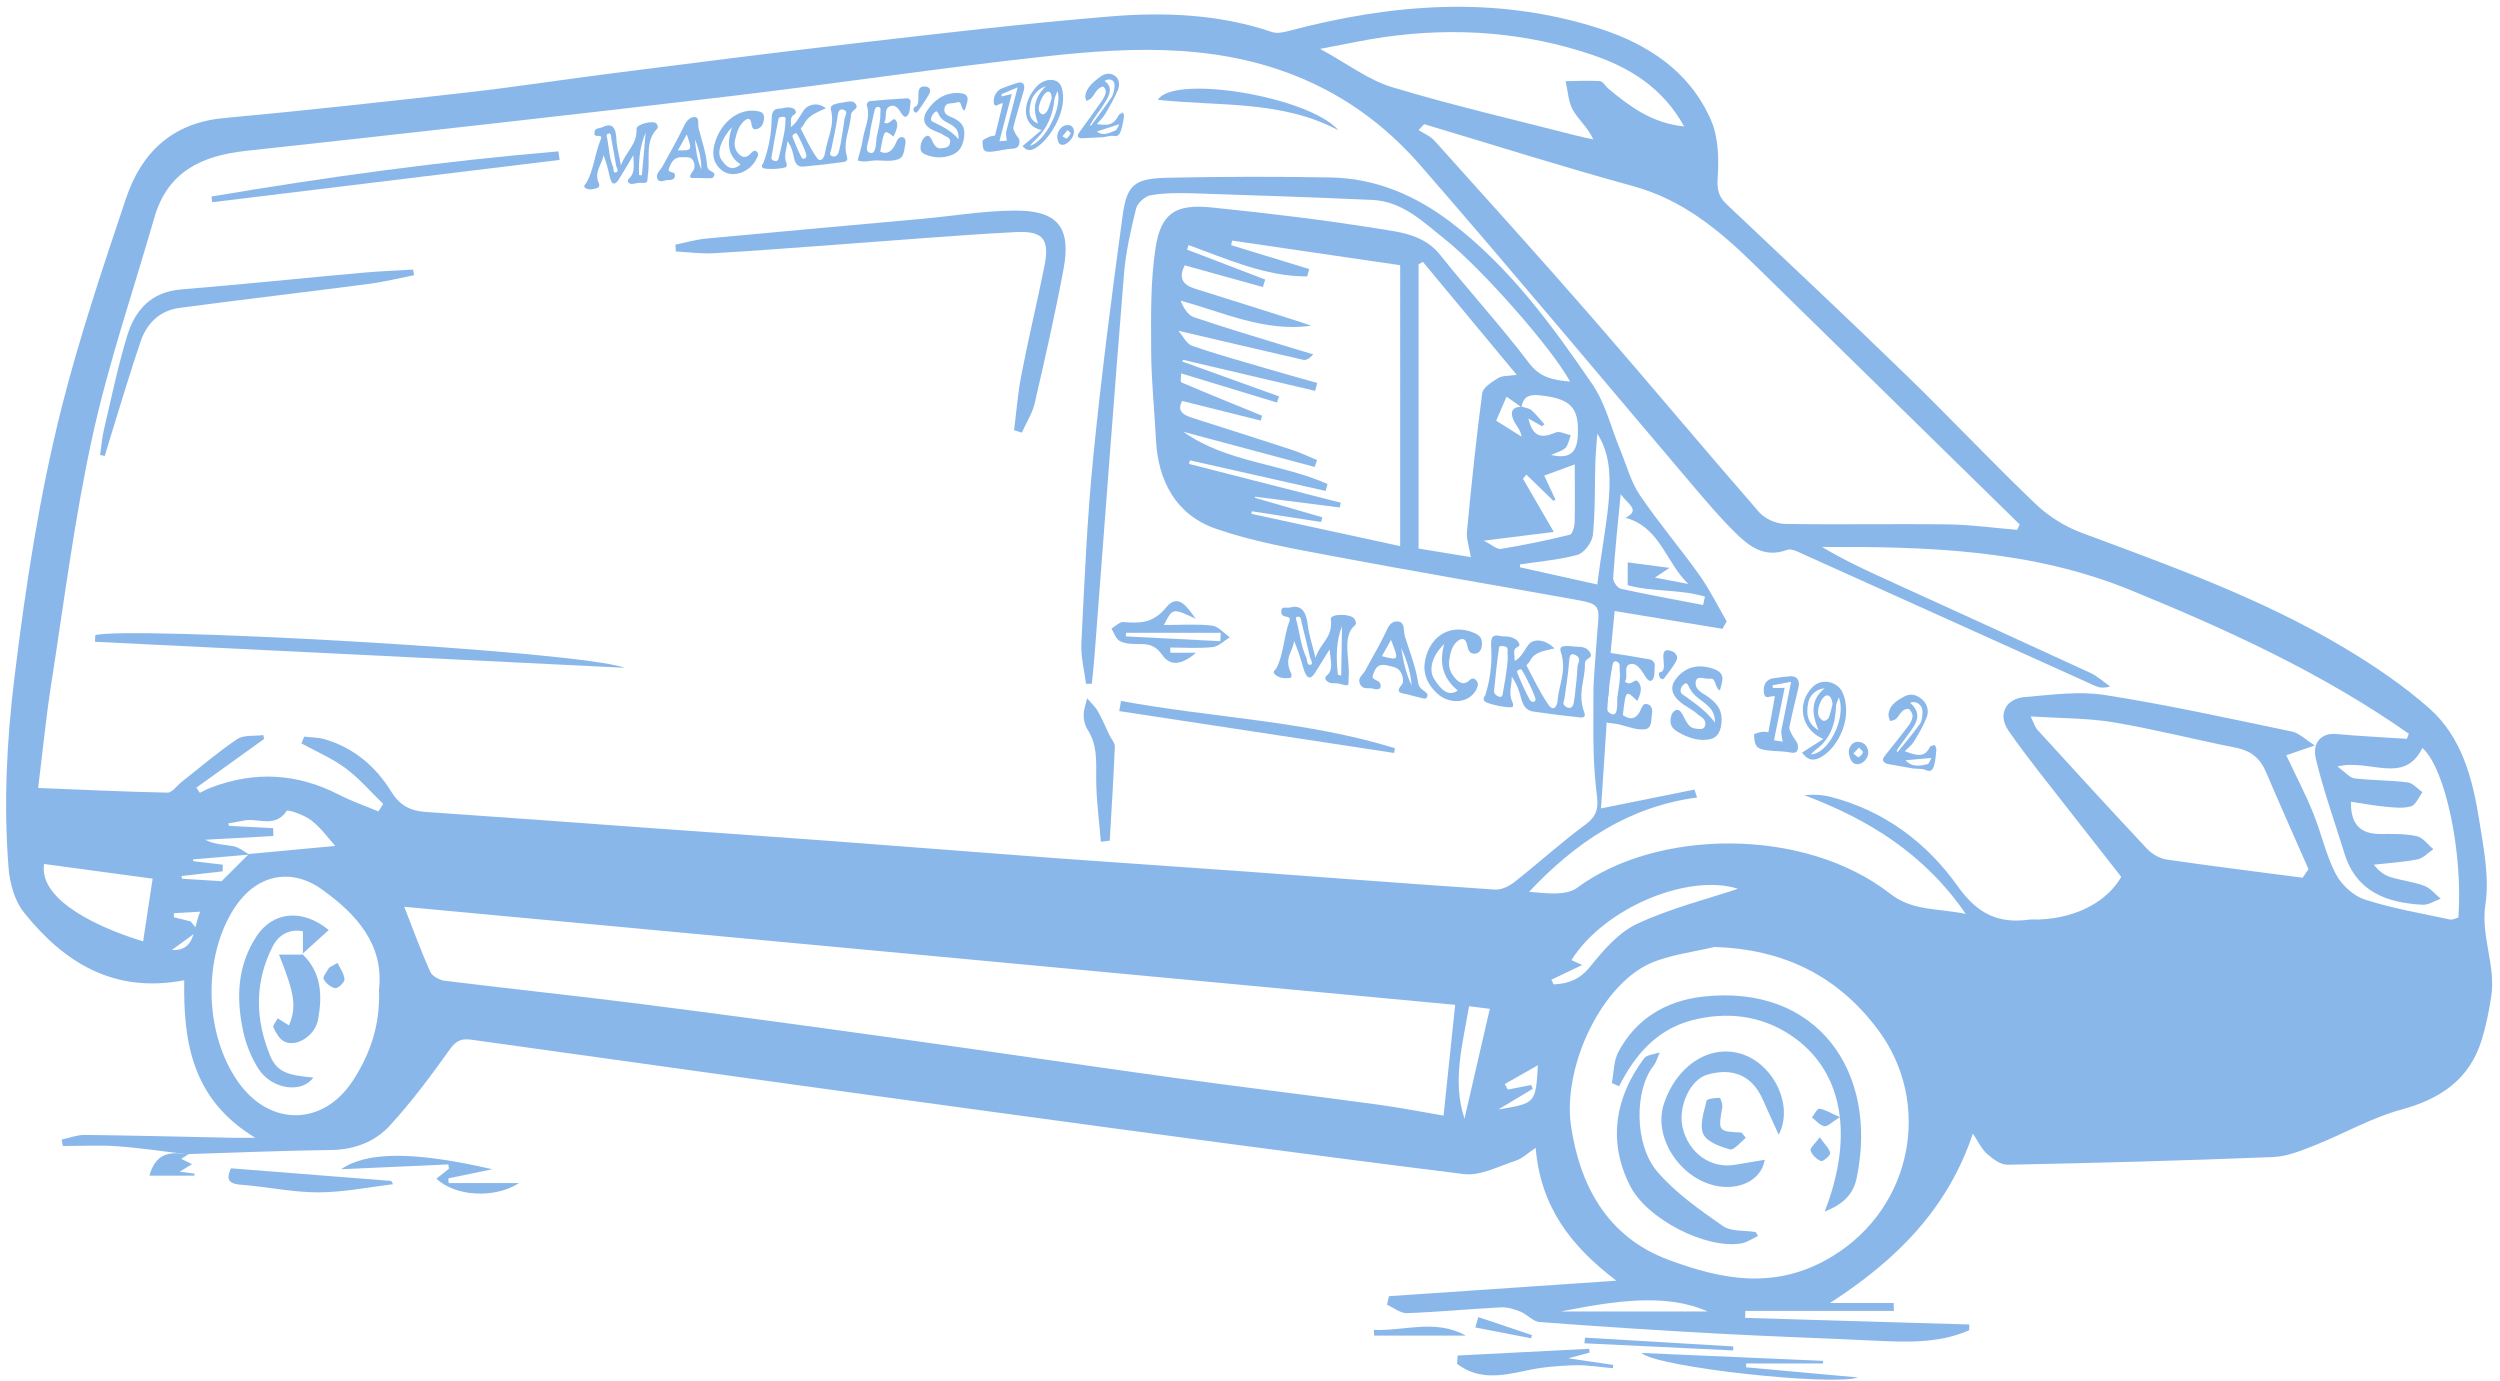 <svg width="295" height="163" viewBox="0 0 295 163" version="1.1" xmlns="http://www.w3.org/2000/svg"><g id="Page-1" stroke="none" stroke-width="1" fill="none" fill-rule="evenodd"><g id="van" fill="#8AB7E9" fill-rule="nonzero"><path d="M20.28 112.1c2.83.14 2.47-2.49 3.34-4.52-1.22.07-2.16.13-3.1.18v.48l1.97.48c.3.37.6.73.91 1.1-1.08.8-2.17 1.6-3.12 2.28m156.52 18.82c4.41-.73 4.41-.73 4.67-5.22-1.4.79-2.66 1.51-3.91 2.22.12.22.25.43.37.65l2.74-.54c.07.15.13.3.2.45-1.17.7-2.33 1.4-4.07 2.44m24.7 23.83c-5.03-2.23-11.16-1.2-17.3 0h17.3zm-28.15-36.01c-.76 4.49-2.01 8.84-.54 13.26.99-4.28 1.98-8.57 2.99-12.96-.71-.09-1.51-.19-2.45-.3m12.47-63.94c-1.27.47-2.37.87-3.6 1.32.47 1.01.89 1.92 1.32 2.83l-.24.15c-1.06-1.04-2.13-2.07-3.19-3.1-.13.17-.27.33-.4.49 1.11 1.91 2.22 3.82 3.64 6.28-2.8.35-5.27.66-8.27 1.03.95.47 1.55 1.05 2.04.97 2.73-.45 5.44-1.01 8.12-1.67.31-.08.56-.99.57-1.52.05-2.18.01-4.36.01-6.78m-6.45 11.8c-.01.11-.02.23-.02.34 3.03.67 6.07 1.35 9.13 2.03.97-7.8 2.71-13.68 0-17.79-.09 1.33-.2 2.35-.23 3.38-.08 2.86 0 5.73-.29 8.57-.09.86-1.02 2.11-1.81 2.34-2.2.6-4.51.78-6.78 1.13m6.06 46.69c.38.17.75.35 1.27.58-1.39.67-2.51 1.21-3.64 1.74.09.18.18.36.27.55 1.72-.08 3.07-.56 4.31-2.1 1.57-1.95 3.39-4.06 5.58-5.07 3.97-1.84 8.3-2.92 11.86-4.11-5.73-1.85-15.68 2.12-19.65 8.41m5.81-54.98c-.35 3.65-.68 6.77-.89 9.89-.03.42.51 1.18.89 1.27 3.23.71 6.48 1.3 9.73 1.92l.21-.99c-2.96-.89-6.22-.54-9.11-1.34v-2.7c1.57.21 3.02.4 4.93.65-.86.58-1.2.8-1.72 1.15 1.51.29 2.73.52 3.95.75-2.62-2.45-3.29-6.68-7.41-7.81 1.76-.92.36-1.51-.58-2.79M18.01 103.68c-4.34-.58-8.58-1.16-12.81-1.73-.66 4.39 6.81 7.66 11.69 9.13.37-2.44.73-4.84 1.12-7.4M167.9 30.9c-.17.1-.34.19-.51.29v33.54c2.09.34 4.11.68 6.17 1.01-.21-1.25-.54-2.15-.46-3.01.52-5.45 1.08-10.9 1.8-16.33.09-.68 1.15-1.33 1.88-1.79.49-.3 1.2-.23 2.19-.38-3.86-4.63-7.47-8.98-11.07-13.33m30.83-15.98c-2.52-4.55-6.39-6.93-10.79-8.43-7.97-2.71-16.18-3.3-24.5-2.13-2.38.33-4.73.86-7.66 1.41 3.23 1.76 5.7 3.68 8.5 4.52 7.17 2.16 14.49 3.85 21.76 5.72.65.17 1.31.29 1.97.44-.68-1.46-1.77-2.34-2.41-3.47-.55-.98-.59-2.26-.86-3.4 1.35-.02 2.71-.1 4.06-.01.34.02.64.6.98.89 2.52 2.08 5.11 4.07 8.95 4.46M44.72 116.79c.61-5.29-2.61-8.89-6.72-11.83-3.73-2.67-7.8-1.7-10.31 2.14-3.82 5.84-3.6 15 .49 20.68 3.73 5.18 9.97 5.08 13.45-.25 2.05-3.15 3.25-6.58 3.09-10.74m226.99-13.22c.23-.34.46-.67.69-1.01-1.68-3.82-3.38-7.64-5.02-11.48-.68-1.59-1.75-2.48-3.47-2.83-4.85-.97-9.66-2.2-14.54-3.02-3.06-.51-6.21-.46-9.75-.69.44.92.53 1.29.76 1.54 4.31 4.72 8.62 9.44 12.99 14.1.58.62 1.51 1.13 2.33 1.25 5.33.78 10.68 1.44 16.01 2.14M165.19 31.29c-6.88-1.01-13.34-1.95-19.8-2.9-.04.18-.07.36-.11.54l9.21 2.82-.24.87c-4.93.01-9.42-2.05-14-3.7-.06.18-.11.36-.17.54 3.07 1.18 6.15 2.35 9.22 3.53-.09.29-.19.58-.28.88-3.08-.86-6.17-1.71-9.22-2.56-.8 1.57-.16 2.33 1.25 2.77 3.8 1.18 7.59 2.39 11.38 3.59.77.24 1.54.51 2.3.77-5.53.75-10.3-1.57-15.43-2.96.37.86.86 1.7 1.56 1.94 3.55 1.21 7.15 2.28 10.73 3.38 1.12.35 2.25.67 3.37 1.01-.48.55-.86.72-1.18.65-4.8-1.1-9.58-2.23-14.73-3.43.55.63.97 1.55 1.62 1.78 2.91 1.01 5.88 1.82 8.83 2.69 1.97.58 3.95 1.13 5.93 1.69l-.24.93-15.59-3.66c-.03.07-.06.13-.09.2 3.8 1.37 7.6 2.74 11.41 4.11-.08.24-.16.49-.23.73-3.73-1.13-7.46-2.27-11.31-3.44 0 .38-.12 1.01.02 1.06 3.16 1.35 6.34 2.63 9.52 3.93-.05.19-.1.38-.15.58-3.07-.77-6.14-1.54-9.28-2.32-.7 1.33.31 1.71 1.37 2.05 3.86 1.24 7.73 2.45 11.59 3.72 1.01.33 1.97.8 2.96 1.21l-.27.81c-5.17-1.38-10.33-2.77-15.5-4.15 5.08 3.62 11.49 3.71 17 6.16-.07.27-.14.54-.21.82-5.34-1.2-10.68-2.4-16.02-3.61-.04.14-.08.28-.11.42 5.97 1.53 11.94 3.05 17.92 4.58-.04.19-.09.37-.13.56-3.33-.42-6.66-.85-9.99-1.27-.01.04-.01.09-.02.13 2.65.77 5.3 1.53 7.95 2.3-.05.18-.09.37-.14.55l-8.17-1.26-.06.3c5.87 1.27 11.74 2.55 17.56 3.81V31.29h-.03zm37.14 80.45c-2.38.56-4.85.87-7.11 1.73-6.16 2.34-10.87 12.38-9.84 19.38 1.03 6.97 4.22 13.08 11.45 15.79 6.49 2.43 12.87 3.62 19.46-.44 9.47-5.82 11.67-18.1 5.38-26.6-4.8-6.48-11.2-9.58-19.34-9.86m-34.28-97.09c-.22.23-.43.46-.65.7.63.41 1.38.71 1.87 1.25 6.23 6.94 12.49 13.86 18.61 20.89 6.62 7.6 13.08 15.35 19.7 22.95.67.77 1.99 1.36 3.02 1.38 6.44.11 12.89-.03 19.34.06 2.7.04 5.4.42 8.09.64.1-.21.19-.43.29-.64-10.42-10.21-20.85-20.42-31.27-30.63-4.16-4.08-8.53-7.71-14.39-9.3-8.25-2.26-16.41-4.85-24.61-7.3M47.7 107c1.11 2.83 2 5.29 3.07 7.68.23.51 1.09.97 1.71 1.05 7.76.96 15.54 1.77 23.29 2.76 9.84 1.25 19.67 2.59 29.5 3.96 10.87 1.51 21.72 3.13 32.59 4.64 8.18 1.13 16.38 2.12 24.57 3.23 2.79.38 5.55.92 7.91 1.32.47-4.52.92-8.73 1.37-13.07-41.02-3.84-82.37-7.7-124.01-11.57m140.79-32.52c.3-3.15.3-3.2-2.8-3.76-9.47-1.71-18.97-3.31-28.43-5.1-4.64-.88-9.36-1.69-13.79-3.23-4.7-1.64-6.83-5.61-7.07-10.56-.17-3.46-.55-6.91-.56-10.36-.02-4.04-.1-8.14.5-12.12.63-4.19 2.34-5.31 6.64-4.87 6.59.67 13.17 1.46 19.71 2.51 2.58.41 5.36.7 7.27 3.11 3.42 4.3 7.15 8.36 10.46 12.73 1.35 1.78 2.9 2.01 4.85 2.2-2.03-3.81-10.42-13.35-14.77-16.8-2.58-2.05-5-4.48-8.58-4.64-7.06-.31-14.12-.56-21.18-.78-1.65-.05-3.33-.05-4.94.22-.67.11-1.58.92-1.74 1.57-.63 2.55-1.22 5.14-1.43 7.75-1.22 14.98-2.32 29.98-3.47 44.97-.09 1.12-.21 2.24-.32 3.36-.23 0-.46.01-.69.01-.2-1.6-.63-3.22-.55-4.81.37-7.29.67-14.58 1.39-21.84.95-9.56 2.18-19.1 3.48-28.61.51-3.71 1.44-4.38 5.4-4.46 6.39-.13 12.78-.15 19.17-.03 5.29.1 9.97 2.1 14.15 5.28 6.88 5.23 11.92 12.11 16.72 19.14 1.56 2.29 2.22 5.19 3.31 7.81.73 1.77 1.23 3.7 2.28 5.25 2.19 3.24 4.74 6.22 7.01 9.41 1.23 1.73 2.17 3.65 3.24 5.49-.16.29-.33.58-.5.88-4.21-.69-8.41-1.39-12.72-2.1-.17 1.78-.34 3.47-.51 5.22l-.51 9.18c-.2 3.03-.4 6.08-.59 8.89 3.79-.76 7.4-1.49 11.02-2.22.11.31.21.62.32.93-8.12 1.08-14.38 5.34-19.83 11.13 2.03.17 4.35.51 5.68-.48 9.33-6.92 26.73-7.25 36.95.72 2.62 2.05 5.57 1.68 8.9 2.37-4.94-7.18-11.54-11.17-19.05-14.01 1.11-.11 2.14-.05 3.11.2 6.34 1.63 11.37 5.43 15.02 10.58 2.31 3.25 4.79 4.41 8.45 3.9.37-.05.75.01 1.13-.01 4.63-.19 8.1-2.26 9.69-5.03-2.2-2.8-4.07-5.18-5.93-7.57-2.48-3.21-5.06-6.34-7.37-9.67-1.32-1.9-.35-3.8 1.92-3.98 3.14-.26 6.38-.72 9.44-.24 7.42 1.16 14.76 2.79 22.12 4.32.79.17 1.47.88 2.66 1.63-1.52.53-2.4.83-3.37 1.16 1.1 2.35 2.25 4.54 3.18 6.83.96 2.36 1.49 4.93 2.66 7.17.66 1.28 2.07 2.58 3.41 3.02 3.27 1.06 6.69 1.63 10.07 2.36.31.07.69-.16.99-.23.55-7.66-1.52-17.57-4.24-20.01-2.22 4.41-6.14 1.24-10.04 2.18 1 .73 1.48 1.35 2.02 1.41 2.08.24 4.2.21 6.28.47.62.08 1.16.76 1.74 1.16-.44.58-.79 1.51-1.36 1.67-.97.27-2.08.13-3.12.03-1.32-.13-2.62-.38-3.96-.58-.04 2.64 1.08 3.83 3.51 3.81 1.43-.01 2.89-.04 4.27.26.73.16 1.3 1 1.95 1.53-.61.41-1.18 1.06-1.85 1.2-1.7.33-3.45.44-5.17.63.62.82 1.29 1.26 2.03 1.49 1.29.39 2.67.53 3.93 1.01.73.28 1.29 1 1.92 1.52-.71.25-1.43.75-2.12.71-4.22-.23-7.83-1.5-9.24-6.07-1.14-3.71-2.47-7.38-3.37-11.16-.47-1.98.74-3.06 2.36-2.92 2.79.25 5.58.39 8.38.57.08-.2.16-.4.23-.6-10.15-7.13-21.36-12.26-32.84-16.95-11.74-4.8-24.01-5.14-36.4-5.09 2.36 1.42 4.79 2.57 7.23 3.68 8.14 3.72 16.29 7.42 24.41 11.17.85.39 1.58 1.07 2.36 1.61-.74.22-1.27.16-1.73-.05-11.45-5.16-22.89-10.34-34.34-15.49-.65-.29-1.51-.78-2.04-.58-2.71 1.02-4.53-.44-6.2-2.1-1.71-1.69-3.28-3.54-4.84-5.37-10.72-12.62-21.32-25.35-32.19-37.84-3.59-4.13-7.88-7.52-13.02-9.87-10.05-4.6-20.55-4.22-31.06-3.07-12.56 1.36-25.06 3.26-37.6 4.74-18.97 2.24-37.96 4.36-56.95 6.43-5.22.57-9.26 2.44-10.82 7.89-2.47 8.59-5.39 17.09-7.3 25.8-2.12 9.67-3.35 19.53-4.88 29.32-.61 3.91-.99 7.85-1.53 12.17 5.37.21 10.31.45 15.26.55.55.01 1.12-.83 1.68-1.27 2.17-1.7 4.26-3.51 6.54-5.04.79-.53 2.05-.34 3.09-.48.03.15.06.3.09.46l-7.99 5.74c.14.2.28.41.41.61.45-.21.88-.46 1.35-.63 5.14-1.95 10.13-1.68 15.04.84 1.5.77 3.12 1.33 4.68 1.99.19-.3.38-.6.57-.89-1.48-1.43-2.83-3.02-4.47-4.23-1.58-1.17-3.44-1.95-5.18-2.91.11-.27.21-.53.32-.8.83.1 1.69.09 2.47.32 3.4 1.02 5.97 3.19 7.8 6.16.96 1.56 2.18 2.28 3.98 2.4 8.78.6 17.56 1.25 26.34 1.89 7.2.52 14.41 1.01 21.61 1.55 9 .67 18 1.39 27 2.06 7.2.53 14.41.99 21.62 1.52 9.9.72 19.8 1.49 29.71 2.15.75.05 1.68-.41 2.31-.91 2.83-2.23 5.5-4.66 8.39-6.79 1.27-.93 1.49-1.88 1.33-3.25-.21-1.76-.36-3.53-.4-5.3-.07-2.54-.02-5.08-.02-7.62-.03-.03.4-5.95.46-6.62M29.37 100.77c3.4-.32 6.8-.63 10.19-.95-.77-.85-1.65-2.1-2.8-3-.83-.65-2.79-1.34-2.93-1.13-1.4 2.08-3.4.78-5.06 1.14-.61.13-1.22.22-1.83.33.03.1.06.2.08.29l5.21.27.03.93c-2.68.15-5.37.29-8.05.44 1.15.59 2.26.55 3.32.76.67.13 1.27.64 1.9.99l-6.65.57.03.21c1.16.14 2.32.28 3.48.41-.01.26-.02.53-.02.79-1.62.18-3.24.37-4.86.55.02.11.05.21.07.32 1.47.09 2.94.18 4.67.29.93-.93 2.07-2.07 3.22-3.21m150.16-52.73c-.59-.41-1.18-.82-1.76-1.23-.42.99-.85 1.98-1.22 2.83 1.25.79 2.12 1.33 2.99 1.88-.1-.76-.56-1.2-.84-1.73-.47-.92-.54-1.75.87-1.81.39.14.86.18 1.15.43.56.49 1.02 1.1 1.53 1.66-.1.07-.2.15-.3.22-.45-.26-.9-.52-1.6-.91.52 2.29 1.63 2.34 3.23 1.65.46-.2 1.18.21 1.77.33-.2.5-.28 1.12-.62 1.48-.37.38-.99.51-1.7.85 2.37.54 3.08-.45 3.16-2.42.13-3.26-.89-4.27-4.67-4.64-1.21-.1-1.79.28-1.99 1.41M22.31 136.23c-2.81-.33-5.62-.76-8.44-.97-2.14-.16-4.3-.03-6.45-.03-.05-.26-.1-.51-.15-.76.91-.19 1.82-.56 2.73-.55 5.87.07 11.73.22 17.6.34.59.01 1.18 0 2.53 0-7.5-4.52-8.51-11.37-8.39-18.59-8.26 1.59-14.17-2.05-18.93-8.02-1.09-1.37-1.66-3.43-1.8-5.23-.59-7.5-.23-14.94.69-22.45C3.02 69.2 4.64 58.51 7.29 48.02c2.1-8.29 4.84-16.43 7.56-24.55 1.83-5.47 5.46-8.98 11.6-9.54 9.66-.89 19.3-1.96 28.94-3.05 5.6-.64 11.18-1.51 16.78-2.22 9.4-1.19 18.8-2.41 28.21-3.49 10.23-1.18 20.47-2.4 30.73-3.24 6.38-.52 12.8-.25 18.99 1.85.56.19 1.29.05 1.89-.11 12.21-3.23 24.46-4.25 36.7-.32 5.76 1.85 10.7 5.07 13.21 10.83.87 2 .94 4.5.79 6.73-.09 1.38.06 2.24 1.01 3.15 7.11 6.72 14.25 13.42 21.27 20.24 5.13 4.98 10.04 10.2 15.2 15.14 1.52 1.45 3.45 2.68 5.41 3.41 10.64 3.96 21.35 7.78 31.14 13.65 3.47 2.08 6.88 4.39 9.91 7.06 3.9 3.44 5.15 8.37 5.93 13.3.52 3.26 1.2 6.67.72 9.86-.57 3.8 1.27 7.26.68 10.92-.27 1.69-.6 3.38-1.1 5.01-1.44 4.72-4.86 7.02-9.53 8.29-3.5.95-6.75 2.84-10.15 4.19-1.59.63-3.27 1.33-4.94 1.4-10.45.42-20.9.7-31.35.91-.81.02-1.75-.69-2.43-1.29-.64-.57-1.02-1.43-1.66-2.39-2.97 8.87-8.97 14.9-16.86 19.99h7.51l.03.94h-17.53c-.01.27-.02.55-.02.82l26.45.78c0 .23-.01.45-.01.68-3.63 1.59-7.46 1.4-11.31 1.22-6.09-.29-12.18-.49-18.26-.82-7.05-.38-14.09-.84-21.13-1.37-.79-.06-1.49-.93-2.3-1.25-.72-.29-1.55-.52-2.31-.48-3.68.19-7.35.55-11.03.68-.77.03-1.57-.64-2.36-.99.07-.34.15-.67.22-1.01 8.78-.6 17.56-1.19 26.85-1.83-5.41-4.08-8.96-8.76-9.53-15.67-.96.63-1.59 1.26-2.35 1.51-2.01.65-4.17 1.82-6.12 1.58-18.53-2.3-37.04-4.81-55.54-7.33-20.52-2.79-41.03-5.65-61.54-8.52-1.19-.17-1.82.08-2.57 1.12-2.21 3.1-4.5 6.18-7.07 8.99-1.77 1.94-4.22 2.87-6.99 2.9-5.6.07-11.2.31-16.8.48l.08.05z" id="Shape"/><path d="M219.25 162.54c-2.98 1.04-23.79-1.19-25.55-2.89 7.47.32 14.44.63 21.42.93v.31h-9.06c-.01.15-.01.3-.02.45 4.23.38 8.47.77 13.21 1.2m-172.87-22.8c-2.95.35-5.89.96-8.84.96-3.04 0-6.07-.68-9.11-.9-1.88-.13-1.56-1.04-1.18-1.94 6.39.5 12.65.99 18.92 1.49l.21.39m5.12-.66c.57-.46 1.02-.81 1.47-1.17l-.06-.51-12.66.57c3.09-2.14 8.75-2.09 17.84 0l-5.19 1.08c.02.18.03.37.05.55h8.3c-2.93 1.89-7.58 1.56-9.75-.52M172 159.95c5.17-.27 10.35-.53 15.52-.79l.06.44c-.66.18-1.32.36-2.51.68 2.13.31 3.71.55 5.29.78-.01.13-.02.26-.04.39-1.51-.13-3.02-.4-4.52-.35-1.9.06-3.82.21-5.67.62-2.88.63-5.67 1.16-8.2-.79.04-.33.05-.65.07-.98m-9.89-3.02c3.62.15 7.26-1.33 10.85.67h-10.81c-.01-.22-.02-.45-.04-.67M22.27 136.19c-.25.15-.49.31-.89.55.41.2.74.37 1.27.63-.48.3-.87.54-1.44.89.69.09 1.22.16 1.74.23-.01.08-.01.16-.02.24h-5.3c.8-2.91 2.69-2.81 4.68-2.5l-.04-.04m164.76 21.65c5.83.35 11.67.69 17.5 1.04-.01.16-.01.32-.02.47l-17.56-.84c.04-.22.06-.45.08-.67m-6.36.08c-2.19-.42-4.39-.85-6.58-1.28.12-.41.23-.81.35-1.22 2.11.71 4.22 1.41 6.33 2.12-.03.13-.07.25-.1.38M79.7 28.87c1.22-.25 2.42-.61 3.65-.72 8.53-.81 17.06-1.56 25.59-2.34 3.59-.33 7.18-.94 10.77-.96 5.09-.04 6.71 1.96 5.79 6.89-.99 5.31-2.19 10.59-3.41 15.86-.28 1.2-1 2.3-1.51 3.45-.31-.09-.61-.18-.92-.28.28-2.18.44-4.38.86-6.52.83-4.28 1.85-8.51 2.71-12.79.65-3.24-.09-4.25-3.45-4.07-6.98.37-13.95.97-20.93 1.47-4.87.35-9.74.74-14.62 1.02-1.48.09-2.98-.13-4.48-.2-.02-.28-.03-.54-.05-.81M11.24 74.96c3.2-1.11 56.72 1.77 62.49 3.84l-62.52-3.07.03-.77m.57-21.28c.15-.99.22-1.99.45-2.96.87-3.71 1.64-7.46 2.75-11.11.93-3.04 2.84-5.18 6.38-5.46 7.18-.59 14.34-1.33 21.52-1.98 1.94-.17 3.88-.24 5.83-.36.04.22.09.44.13.66-1.78.35-3.55.8-5.35 1.03-7.44.97-14.9 1.84-22.33 2.83-2.29.3-3.84 1.78-4.57 3.89-1.24 3.61-2.31 7.27-3.45 10.91-.28.89-.54 1.78-.81 2.67-.2-.03-.37-.08-.55-.12m13.15-30.49c13.58-2.31 27.22-4.17 40.94-5.33.04.34.08.67.13 1.01-13.66 1.66-27.32 3.32-40.99 4.99-.02-.23-.05-.45-.08-.67m107.32 59.52c10.75 2 21.78 2.32 32.32 5.58l-.09.56c-10.81-1.65-21.62-3.29-32.44-4.94l.21-1.2" id="Path"/><path d="M132.88 74.67l-.03.42 11.15.57c.01-.33.03-.66.04-.99h-11.16zm8.22-1.65c-2.73-1.29-2.73-1.29-3.76.73 2.04 0 3.88-.14 5.68.07.74.08 1.4.9 2.1 1.38-.67.4-1.32 1.08-2.03 1.16-1.65.17-3.33.05-5 .05 0 .2.01.41.01.61h3.04c-1.5 1.28-2.95 1.78-4.01.25-.8-1.15-1.63-1.29-2.79-1.27-.74.01-1.56-.03-2.19-.35-.47-.24-.68-.97-1-1.48.47-.27.97-.81 1.42-.77 1.96.17 3.52.15 5.04-1.73 1.46-1.82 2.6.16 3.49 1.35" id="Shape"/><path d="M157.94 15.38c-6.68-3.57-14.08-2.82-21.31-3.6 1.85-3.05 17.9-.38 21.31 3.6M129.9 99.33c-.2-2.54-.56-5.08-.55-7.62.01-1.96.12-3.84-1-5.59-.31-.48-.48-1.14-.48-1.71 0-.67.26-1.34.41-2.01.42.5.93.95 1.25 1.5.52.9.92 1.88 1.37 2.82.22.47.67.94.65 1.39-.15 3.7-.39 7.4-.6 11.09-.35.05-.7.09-1.05.13m85.41 43.64c3.54-9.08 2.11-16.75-4.01-20.82-3.54-2.36-7.6-2.82-11.71-1.74-4.07 1.08-6.66 4.04-8.54 7.77-.28-.13-.57-.26-.85-.38.23-1.21.2-2.56.74-3.61 2.07-3.98 5.65-6.08 9.94-6.58 13.54-1.57 20.8 8.85 18.22 21.34-.4 2-1.6 3.14-3.79 4.02" id="Path"/><path d="M209.89 133.9c-.73-1.62-1.3-2.81-1.82-4.02-1.51-3.58-4.34-3.73-6.61-3.07-2.1.61-3.48 3.89-2.91 6.26.73 3.01 3.31 4.85 6.15 4.38 1.14-.19 2.28-.38 3.54-.6-.39 2.46-3.13 3.7-5.92 3.04-4.24-.99-7.24-5.81-5.99-9.6 1.57-4.78 5.75-7.29 9.6-5.77 3.51 1.39 5.7 6.03 3.96 9.38" id="Path"/><path d="M207.45 145.84c-.65.3-1.27.76-1.95.88-4.19.71-11.16-2.85-13.16-6.81-2.77-5.48-1.57-10.69 1.66-15.02.33-.45 1.22-.48 1.85-.7-.24.53-.39 1.14-.74 1.58-2.22 2.8-2.32 9.26.47 12.51 2.15 2.5 4.97 4.47 7.7 6.38.98.69 2.57.51 3.88.72.09.15.19.3.29.46" id="Path"/><path d="M206.01 134.27c-.63.49-1.41 1.49-1.87 1.36-1.17-.32-2.76-.91-3.16-1.83-.46-1.06.09-2.61.4-3.91.06-.24 1-.34 1.54-.34.11 0 .37.76.31 1.12-.5 2.83-.49 2.85 2.28 2.97.16.21.33.42.5.63m11.1-2.45c-.95.58-1.45 1.14-1.83 1.07-.54-.1-.99-.66-1.47-1.03.29-.37.63-1.07.87-1.03.65.08 1.26.48 2.43.99m-2.38 2.38c.6.86 1.13 1.32 1.23 1.86.05.27-.85 1.03-1.07.95-.52-.2-1.06-.72-1.24-1.24-.11-.28.53-.82 1.08-1.57M35.74 112.65v-2.76c-1.31-.27-2.74.18-3.56 1.78-2.16 4.22-2.07 8.59-.32 12.86.8 1.96 2.04 2.35 5.11 2.62-1.32 1.88-4.86 1.44-6.45-1-.84-1.29-1.46-2.83-1.8-4.34-.86-3.92-.76-7.79 1.53-11.3 1.9-2.92 5.37-3.36 8.54-.77-1.07.97-2.1 1.91-3.13 2.84l.08.07z" id="Path"/><path d="M35.67 112.58c2.29 2.16 2.37 4.89 1.87 7.7-.33 1.89-2.5 3.33-3.98 2.63-.58-.27-.99-1.04-1.3-1.67-.11-.22.33-.71.51-1.08.44.28.89.56 1.33.84.9-2.2.71-3.65-1.18-8.36h2.83c-.01.01-.08-.06-.08-.06m4.16 1.04c.3.64.78 1.27.82 1.94.03.34-.76 1.09-1.09 1.04-.52-.08-1.14-.59-1.37-1.09-.13-.28.41-.88.65-1.33.33-.19.66-.38.99-.56" id="Path"/><path d="M185.64 83.15c-.16.46-.56.48-.94.19-.4-.3-.13-.62-.09-.92.19-1.44.44-2.85.54-4.33.05-.7.17-1.12.77-.79.77.42.25.93.23 1.33-.05 1.15-.2 2.26-.31 3.39-.06.38-.09.79-.2 1.13m-5.15-.61c-.54-1.02-1.02-2.08-1.45-3.15-.11-.26.2-.42.45-.41.03.01.08.08.15.18.19.29.51.89.8 1.52.01.02.02.03.03.05.1.21.2.43.29.63.27.61.47 1.13.43 1.23-.14.41-.55.22-.7-.05m-3.18-.62c-.06.33-.23.38-.52.25-.28-.12-.52-.33-.49-.66.17-1.74.35-3.47.6-5.16.02-.15.5-.15.76-.04.35.14.21.5.23.77.09 1.05-.13 1.94-.24 2.89-.12.65-.23 1.3-.34 1.95m9.71-3.62c-.02-.78 1.22-.52.48-1.48-.48-.62-1.22-.45-1.83-.54-.38-.05-.76-.07-1.11-.03-.27.03-.55.17-.39.65.73 2.3-.22 3.84-.37 5.74-.06.79-.52 1.35-1.1.5-.98-1.42-1.75-3.05-2.57-4.61-.04-.07.3-.3.4-.52.56-1.15 1.72-1.19 2.91-1.5-1.29-1.23-2.51-1.03-2.93-.6-.57.58-.87 1.62-1.78 2.08.02-.63-.19-1.17.09-1.48.19-.21.73-.18.33-.78-.2-.31-.64-.48-.96-.57-.38-.11-.75-.02-1.13-.11-.86-.2-1.18.02-1.1 1.29.13 2.04-.14 3.95-.69 5.67-.07.23-.34.32-.11.71.21.36 3.21.96 3.35.66.05-.11.05-.33-.02-.46-.54-1.17-.09-1.95-.1-3.07.68.94.9 1.83 1.14 2.67.26.95.75 1.35 1.37 1.44 1.83.27 3.66.5 5.49.69.28.03.79.08.56-.57-.85-2.31.12-3.85.07-5.78m-29.15 1.3c-.23-2.06-.2-4.02.49-5.7-.03 1.94-.07 3.89-.1 5.83-.13-.05-.26-.09-.39-.13m-3.25-1.15c-.39.05-.38-.45-.44-.78-.65-1.38-.79-2.79-1.13-4.19-.07-.29-.28-.67.06-.71.12-.01.2.01.27.06.06.05.1.12.13.21.05.17.06.38.1.52.18.67.34 1.35.5 2.02l.48 2.02c.14.33.4.8.03.85m5.26-4.66c.2-.17.13-.5-.08-.79-.45-.61-2.84-.6-2.76.05.27 2.23-1.24 2.74-1.81 4.59-.38-1.59-.78-2.75-.91-3.87-.22-1.91-.95-2.39-2.15-2.08-.36.09-.99-.22-.99.47 0 .63.49.53.8.66.34.15.2.42.15.55-.64 1.72-.67 3.89-1.51 5.47-.12.23-.55.4-.15.76.52.46 1.13.44 1.67.41.24-.01.36-.23.18-.63-.84-1.78.26-2.49.38-3.76.47 1.1.79 2.13 1.08 3.16.38 1.37.85 1.45 1.37.65.57-.88 1.11-1.79 1.74-2.8.11 1.25.49 2.47-.33 3.08-.15.11-.26.32-.08.55.13.17.36.3.53.33.38.07.75 0 1.13.11 1.25.35.92.22 1.01-.95.13-2.02-.81-4.68.73-5.96M190 84.17c-.8-.43-.18-1.64-.16-2.46.03-1.09.26-2.11.42-3.15.05-.35.18-.64.54-.48.45.2.28.57.32.91.13 1.18-.13 2.17-.28 3.36-.04.57.16 2.47-.84 1.82m4.52-1.03c-.71-.32-.81.48-1.05.89-.47.81-1.07.96-1.97.36.34-3 .34-3 1.7-1.67.27-.6.63-1.36.26-2.05-.55-1.02-.82.49-1.73-.24.47-.53-.25-1.88.65-2.07.75-.16 1.27.64 1.75 1.44.2.34.51.67.76.5.44-.32.3-1.1.37-1.7.05-.45-.3-.74-.58-.79-1.72-.31-3.43-.59-5.14-.84-.24-.03-.5.24-.4.5.68 1.89-.13 3.12-.23 4.65-.07.96-.33 1.82-.5 2.73.93.55 1.8.42 2.71.65 1.01.25 2.04.68 3 .55.86-.11.7-1.19.83-1.98.06-.32-.07-.78-.43-.93m4.38-.95c-.26-.19-.66-.33-.59-.79.04-.3.24-.55.45-.7.34-.25.47.23.65.56.53.98 1.37 1.33 2.06 1.97.55.51.88.98.91 2.04-1.16-1.49-2.33-2.24-3.48-3.08m4.25 2.68c0-1.29-.71-2-1.65-2.68-.51-.38-1.49-.73-1.41-1.66.09-.97 1.08-.33 1.67-.44.8-.14.56 1.15 1.2 1.38.17-.88.82-1.96-.67-2.51-1.85-.68-3.46-.3-4.58 1.22-.67.92-.45 1.83.59 2.69.63.52 1.35.81 1.96 1.36.36.33 1.12.59.95 1.37-.14.6-.75.41-1.21.36-.55-.05-.91-.57-1.22-1.18-.26-.52-.55-1.19-1.04-.98-.39.17-.62.67-.62 1.28 0 .66.39 1 .86 1.28 1.27.76 2.49 1.09 3.68.89 1.06-.16 1.49-1.06 1.49-2.38m-33.92-4.75c-.7-1.1-.22-2.79 1.19-4.12-.58 2.11-.28 3.95 1.6 5.48-1.17.82-2.05-.2-2.79-1.36m5.03.25c-.32-.44-.61-.34-.87-.09-.53.52-1.12.47-1.79-.37-.65-.81-.73-1.6-.52-2.37.13-.86.43-1.56.99-1.95.41-.29.9-.35 1.08.63.15.82.51.96.96.9.56-.08.78-.59.76-1.29-.03-.7-.49-.96-.95-1.16-2.64-1.11-5.11.24-5.74 3.17-.32 1.48.15 2.81 1.37 3.96 1.57 1.47 4.01 1.15 4.73-.6.11-.25.18-.57-.02-.83m-8.91-3.9c.67 1.45 1.11 2.92 1.22 4.41-.7-1.46-1-2.94-1.22-4.41m-2.29.96c.42-.76.73-1.31 1.08-1.93.95 2.45.95 2.45-1.08 1.93m4.28 3.12c-.28-1.84-1-3.66-1.57-5.48-.19-.6.06-1.55-.71-1.72-.56-.12-1.05.18-1.37.88-.78 1.72-1.73 3.28-2.6 4.91-.26.5-.97.84-.59 1.61.35.71 1.05.34 1.6.53.1.03.2.07.29.06.22-.02.48.01.52-.33.05-.38-.19-.6-.43-.7-.74-.32-.53-.52-.31-1.07.47-1.16 1.38-.75 2.29-.53 1.13.28 1.22 1.74 1.01 2-.92 1.09-.14 1.05.57 1.22.62.15 1.25.34 1.87.48.23.05.49.09.54-.45-.24-.5-.99-.55-1.11-1.41" id="Shape"/><path d="M197.19 76.81c-1.84-.61-.12 2.41-1.31 2.51-.15.01-.18.33-.04.6.03.05.08.09.12.13.23.2.37.05.47-.09.47-.63.97-1.24 1.36-1.95.31-.57-.08-1.03-.6-1.2" id="Path"/><path d="M224.85 89.71c.84.9 1.74.63 2.59.47.2-.04.33-.53.46-.74-1.04.09-1.98.18-3.05.27m-1.06-1.07c.04.03.09.06.14.09.88-1.1 1.81-2.16 2.62-3.31.26-.36.3-.97.3-1.47-.01-.81-.79-1.32-1.45-1.02.95.84 1.1 1.71.42 2.8-.49.77-1.07 1.47-1.59 2.21-.17.21-.3.46-.44.7m-1.1 1.5c-.76-.31-.51-.67-.19-1.07.9-1.13 1.81-2.25 2.68-3.41.24-.31.46-.71.5-1.1.03-.28-.18-.7-.41-.88-.15-.11-.57.03-.76.2-.3.26-.48.67-.77.94-.17.16-.46.19-.69.27-.08-.26-.24-.53-.21-.78.13-1.16.99-1.63 1.81-2.1.78-.44 1.54-.25 2.19.35.63.57.79 1.39.49 2.14-.4 1-.95 1.93-1.51 2.84-.27.43-.7.74-1.06 1.1 1.26.45 2.31.89 2.96-.49.07-.16.39-.17.6-.25.06.2.19.41.17.61-.05.58-.11 1.17-.25 1.73-.13.55-.37.93-1.04.61-.36-.17-.82-.1-1.45-.17l-3.06-.54zm-12.1-8.97c-.42 2.08-.83 4.08-1.26 6.18.45.08.83.14 1.03.17-.07-.44-.17-.79-.17-1.13 0-.32.1-.64.16-.95.32-1.59.64-3.18 1-4.99-.85.16-1.52.29-2.19.41.01.11.03.21.04.32.43 0 .86-.01 1.39-.01m-1.16 1c-.48-.17-1.19.57-1.3-.52-.08-.86.3-1.48 1.08-1.61.68-.11 1.37-.18 2.06-.24.75-.06 1.15.49.96 1.29-.37 1.57-.77 3.13-1.08 4.71-.06.29.21.69.37 1.01.19.38.55.71.62 1.1.09.6-.07 1.05-.86.89-.9-.18-1.84-.14-2.75-.26-.43-.06-.97-.16-1.22-.46-.27-.33-.32-.92-.33-1.4 0-.11.57-.25.89-.31.23-.05.48.01.8.02.14-.73.27-1.45.4-2.17.13-.67.24-1.36.36-2.05" id="Shape"/><path d="M214.59 86.17c-.8-1.91-.99-3.57.72-4.95-1 .08-1.74.79-1.93 1.65-.33 1.53.01 2.59 1.21 3.3m1.65-3.06c-.09-.94-.51-1.24-.92-.95-.51.36-.96 1.63-.73 2.27.09.26.35.56.59.63.17.05.54-.19.62-.39.22-.59.34-1.22.44-1.56m.74-.81c-.16.47-.32.75-.33 1.03-.06 2.1-.68 3.88-2.34 5.1-.21.15-.38.35-.64.58 2.04.01 4.26-4.29 3.31-6.71m-4.34 6.51c.87-.56 1.63-1.05 2.51-1.61-2.67-1.12-3.19-4.23-1.24-6.16 1.06-1.05 2.98-.64 3.55.76 1.32 3.23-.95 6.97-2.96 7.72-.72.26-1.26.09-1.86-.71m6.06.1c.3.23.53.49.61.44.22-.12.46-.35.51-.58.03-.14-.3-.36-.46-.55-.18.19-.36.38-.66.69m.54 1.27c-.67.04-.93-.56-1.06-1.22-.14-.69.39-1.44 1-1.43.67.01 1.15.37 1.27 1.12.11.65-.49 1.45-1.21 1.53M98.93 18.03c-.16.43-.51.53-.82.36-.32-.18-.07-.51-.02-.77.26-1.27.56-2.54.73-3.83.08-.61.22-1 .71-.84.63.2.16.75.12 1.1-.12 1-.31 1.98-.47 2.98-.08.32-.13.68-.25 1m-4.36.53c-.39-.77-.74-1.58-1.05-2.41-.07-.2.2-.4.41-.45.03.01.07.05.12.12.15.21.38.67.59 1.14.01.01.01.02.02.04.07.16.14.33.21.48.19.47.33.87.29.97-.14.39-.49.32-.59.11m-2.69.12c-.07.29-.22.37-.46.32-.23-.05-.43-.18-.38-.46.25-1.53.52-3.05.83-4.56.03-.14.43-.23.65-.19.29.05.15.39.15.61.01.88-.23 1.69-.39 2.54-.12.58-.26 1.16-.4 1.74m8.53-5.1c.03-.67 1.08-.69.5-1.38-.37-.44-1.01-.14-1.53-.09-.32.03-.64.1-.95.21-.23.08-.48.25-.38.64.48 1.83-.43 3.35-.68 5.01-.1.69-.53 1.27-.97.66-.75-1.02-1.3-2.26-1.91-3.44-.03-.05.28-.32.38-.53.55-1.11 1.54-1.37 2.58-1.89-1.03-.8-2.08-.37-2.47.08-.52.61-.85 1.57-1.66 2.15.05-.54-.09-.97.17-1.29.17-.22.63-.3.33-.74-.15-.22-.51-.28-.79-.3-.32-.02-.64.14-.96.14-.72.01-1.01.26-1.02 1.33-.02 1.72-.37 3.43-.94 5.01-.08.21-.31.35-.14.63.16.27 2.69.17 2.82-.12.05-.1.06-.29.02-.39-.39-.89.05-1.66.1-2.62.52.67.66 1.39.8 2.06.17.76.56 1 1.08.95 1.55-.14 3.1-.32 4.65-.53.23-.03.67-.1.51-.61-.54-1.77.39-3.29.46-4.94m-25 7.08c-.06-1.73.08-3.41.78-5l-.45 5.03-.33-.03m-2.71-.32c-.33.12-.3-.31-.33-.58-.47-1.05-.5-2.24-.71-3.37-.04-.23-.2-.52.1-.62.1-.03.17-.03.22 0 .05.03.08.09.1.15.04.14.03.32.05.43.11.54.21 1.09.3 1.64.1.55.19 1.09.29 1.64.11.25.3.59-.02.71m4.79-5.08c.18-.19.15-.46-.02-.67-.35-.44-2.39.06-2.36.61.09 1.86-1.23 2.61-1.84 4.32-.23-1.29-.5-2.21-.54-3.14-.07-1.59-.67-1.86-1.71-1.35-.32.16-.83.02-.88.61-.04.54.39.35.64.41.28.06.14.32.09.44-.66 1.61-.81 3.49-1.63 5.01-.12.22-.5.46-.17.68.42.29.94.15 1.4.01.2-.06.33-.27.19-.57-.6-1.36.38-2.19.56-3.31.33.85.54 1.67.72 2.5.24 1.1.64 1.07 1.13.28.54-.87 1.06-1.76 1.66-2.77.02 1.06.27 2.02-.48 2.72-.14.13-.24.32-.1.49.1.12.29.18.43.18.32-.02.64-.15.96-.14 1.04.05.78 0 .92-1.02.27-1.78-.36-3.88 1.03-5.29m25.11 2.75c-.66-.2-.05-1.37.02-2.08.1-.95.36-1.86.55-2.79.07-.31.19-.58.49-.52.37.08.21.43.22.72.03.99-.24 1.89-.45 2.95-.07.48-.02 2.08-.83 1.72m3.92-1.81c-.59-.13-.72.58-.95.98-.45.8-.97 1.04-1.7.72.47-2.65.47-2.65 1.56-1.78.27-.57.62-1.3.35-1.81-.41-.77-.73.59-1.46.15.43-.55-.09-1.57.68-1.91.65-.29 1.04.29 1.4.88.15.25.4.48.62.27.4-.36.33-1.01.42-1.54.07-.4-.21-.58-.44-.56-1.45.08-2.89.2-4.34.33-.2.02-.44.3-.37.51.46 1.49-.3 2.71-.49 4.04-.12.84-.39 1.63-.6 2.45.76.29 1.52-.01 2.27 0 .84.01 1.7.16 2.53-.14.74-.27.68-1.17.84-1.87.06-.29-.02-.66-.32-.72m3.81-1.71c-.21-.11-.55-.14-.46-.55.06-.26.24-.52.43-.69.3-.28.39.1.52.35.39.73 1.09.86 1.64 1.27.44.33.69.66.65 1.57-.9-1.06-1.86-1.47-2.78-1.95m3.46 1.43c.08-1.11-.48-1.57-1.24-1.97-.41-.22-1.23-.33-1.1-1.14.14-.85.95-.51 1.45-.72.69-.29.41.87.94.94.2-.79.83-1.86-.41-2.02-1.54-.2-2.94.45-3.99 1.99-.63.93-.5 1.66.34 2.19.51.32 1.1.42 1.59.77.29.21.92.28.72.98-.15.55-.67.5-1.06.56-.46.07-.75-.3-.97-.77-.19-.39-.4-.91-.83-.63-.35.23-.57.7-.61 1.23-.04.57.27.78.65.93 1.04.4 2.06.43 3.09.01.92-.35 1.35-1.21 1.43-2.35m-28.7 2.87c-.53-.8-.01-2.35 1.28-3.79-.63 1.94-.48 3.45 1.02 4.39-1.06.94-1.74.24-2.3-.6m4.28-.82c-.25-.31-.5-.17-.74.1-.48.56-.99.63-1.51.04-.5-.56-.52-1.22-.3-1.93.17-.77.46-1.42.97-1.88.37-.33.79-.49.88.32.08.67.37.72.76.57.48-.18.71-.67.73-1.27.02-.6-.36-.73-.74-.8-2.19-.42-4.39 1.26-5.11 3.9-.36 1.34-.05 2.39.92 3.12 1.25.94 3.35.17 4.08-1.49.14-.21.22-.49.06-.68M82 16.44c.48 1.11.76 2.29.76 3.54-.5-1.11-.66-2.32-.76-3.54m-2.01 1.3c.41-.74.71-1.28 1.05-1.88.65 1.91.65 1.91-1.05 1.88m3.45 1.8c-.12-1.53-.63-2.94-1-4.4-.12-.47.15-1.35-.5-1.33-.47.01-.91.37-1.22 1.04-.77 1.64-1.68 3.17-2.53 4.76-.26.48-.88.92-.61 1.51.25.54.88.08 1.34.12.08.01.16.01.24-.01.19-.06.41-.09.47-.39.07-.34-.12-.48-.32-.51-.61-.12-.42-.34-.2-.85.47-1.1 1.23-.93 1.99-.92.95.01.94 1.25.74 1.51-.85 1.12-.18.93.41.93.52 0 1.05.04 1.57.03.19 0 .41-.02.49-.5-.18-.38-.81-.28-.87-.99" id="Shape"/><path d="M109.2 10.21c-1.53-.15-.26 2.1-1.28 2.42-.13.04-.17.32-.07.52.02.04.06.06.09.09.19.12.31-.03.41-.17.44-.64.91-1.26 1.28-1.96.31-.54 0-.86-.43-.9" id="Path"/><path d="M129.45 15.51c.66.6 1.45.18 2.18-.12.18-.07.32-.52.44-.73-.89.29-1.7.55-2.62.85m-.84-.71c.04.02.07.04.11.05.82-1.12 1.68-2.23 2.45-3.39.24-.37.32-.9.35-1.33.04-.7-.59-.97-1.18-.58.76.53.84 1.24.18 2.32-.46.76-1 1.48-1.5 2.23-.15.23-.27.47-.41.7m-1.03 1.52c-.63-.11-.39-.47-.1-.88.84-1.15 1.68-2.31 2.5-3.48.22-.32.44-.71.5-1.05.04-.25-.11-.57-.29-.67-.12-.07-.49.14-.67.33-.27.28-.45.67-.71.97-.16.18-.4.25-.61.38-.05-.21-.17-.41-.14-.62.18-1.03.95-1.61 1.68-2.18.7-.54 1.33-.53 1.85-.15.5.36.59 1.04.28 1.74-.41.94-.93 1.86-1.47 2.76-.25.43-.65.78-.98 1.17 1.05.13 1.92.3 2.57-1.03.07-.15.35-.23.53-.34.04.16.13.32.11.49-.08.51-.17 1.03-.32 1.54-.15.5-.38.88-.93.74-.3-.07-.7.08-1.23.15l-2.57.13zm-8.19-5.23c-.49 1.87-.97 3.68-1.46 5.57.38-.03.7-.05.87-.06-.03-.37-.1-.64-.08-.94.02-.27.13-.57.2-.85.37-1.43.74-2.87 1.16-4.5-.73.31-1.32.56-1.9.8.01.09.01.18.02.27.37-.09.73-.18 1.19-.29m-1.05 1.09c-.4-.05-1.05.74-1.08-.18-.02-.72.35-1.34 1.03-1.6.59-.23 1.18-.44 1.77-.62.65-.2.95.19.74.92-.41 1.43-.85 2.85-1.22 4.28-.07.27.14.55.25.8.14.29.43.5.46.82.04.49-.12.91-.79.94-.76.03-1.56.26-2.33.34-.36.04-.82.07-1.02-.15-.21-.22-.22-.73-.2-1.14.01-.09.5-.33.78-.45.2-.09.41-.09.68-.14.16-.65.33-1.3.48-1.95.16-.63.3-1.25.45-1.87" id="Shape"/><path d="M122.49 14.57c-.57-1.48-.63-2.86.92-4.4-.86.27-1.54 1.03-1.75 1.82-.37 1.37-.15 2.21.83 2.58m1.61-2.97c-.02-.79-.35-.96-.73-.62-.46.42-.92 1.6-.77 2.1.06.21.27.41.46.42.14.01.47-.27.55-.46.24-.56.38-1.12.49-1.44m.68-.85c-.16.44-.32.71-.35.95-.18 1.82-.82 3.48-2.32 4.87-.19.17-.35.38-.58.63 1.75-.41 3.91-4.56 3.25-6.45m-4.12 6.49c.78-.66 1.46-1.24 2.25-1.9-2.21-.42-2.46-2.98-.67-5.05.97-1.12 2.59-1.16 2.99-.07.93 2.51-1.25 6.18-3.02 7.24-.63.38-1.08.34-1.55-.22m4.71-1.16c.24.13.42.31.49.26.19-.15.41-.39.47-.6.03-.12-.23-.25-.36-.38-.17.2-.33.4-.6.72m.22.98c-.58.17-.76-.29-.83-.83-.08-.56.42-1.32.95-1.44.57-.13.96.08 1.02.7.05.55-.52 1.36-1.14 1.57" id="Shape"/></g></g></svg>